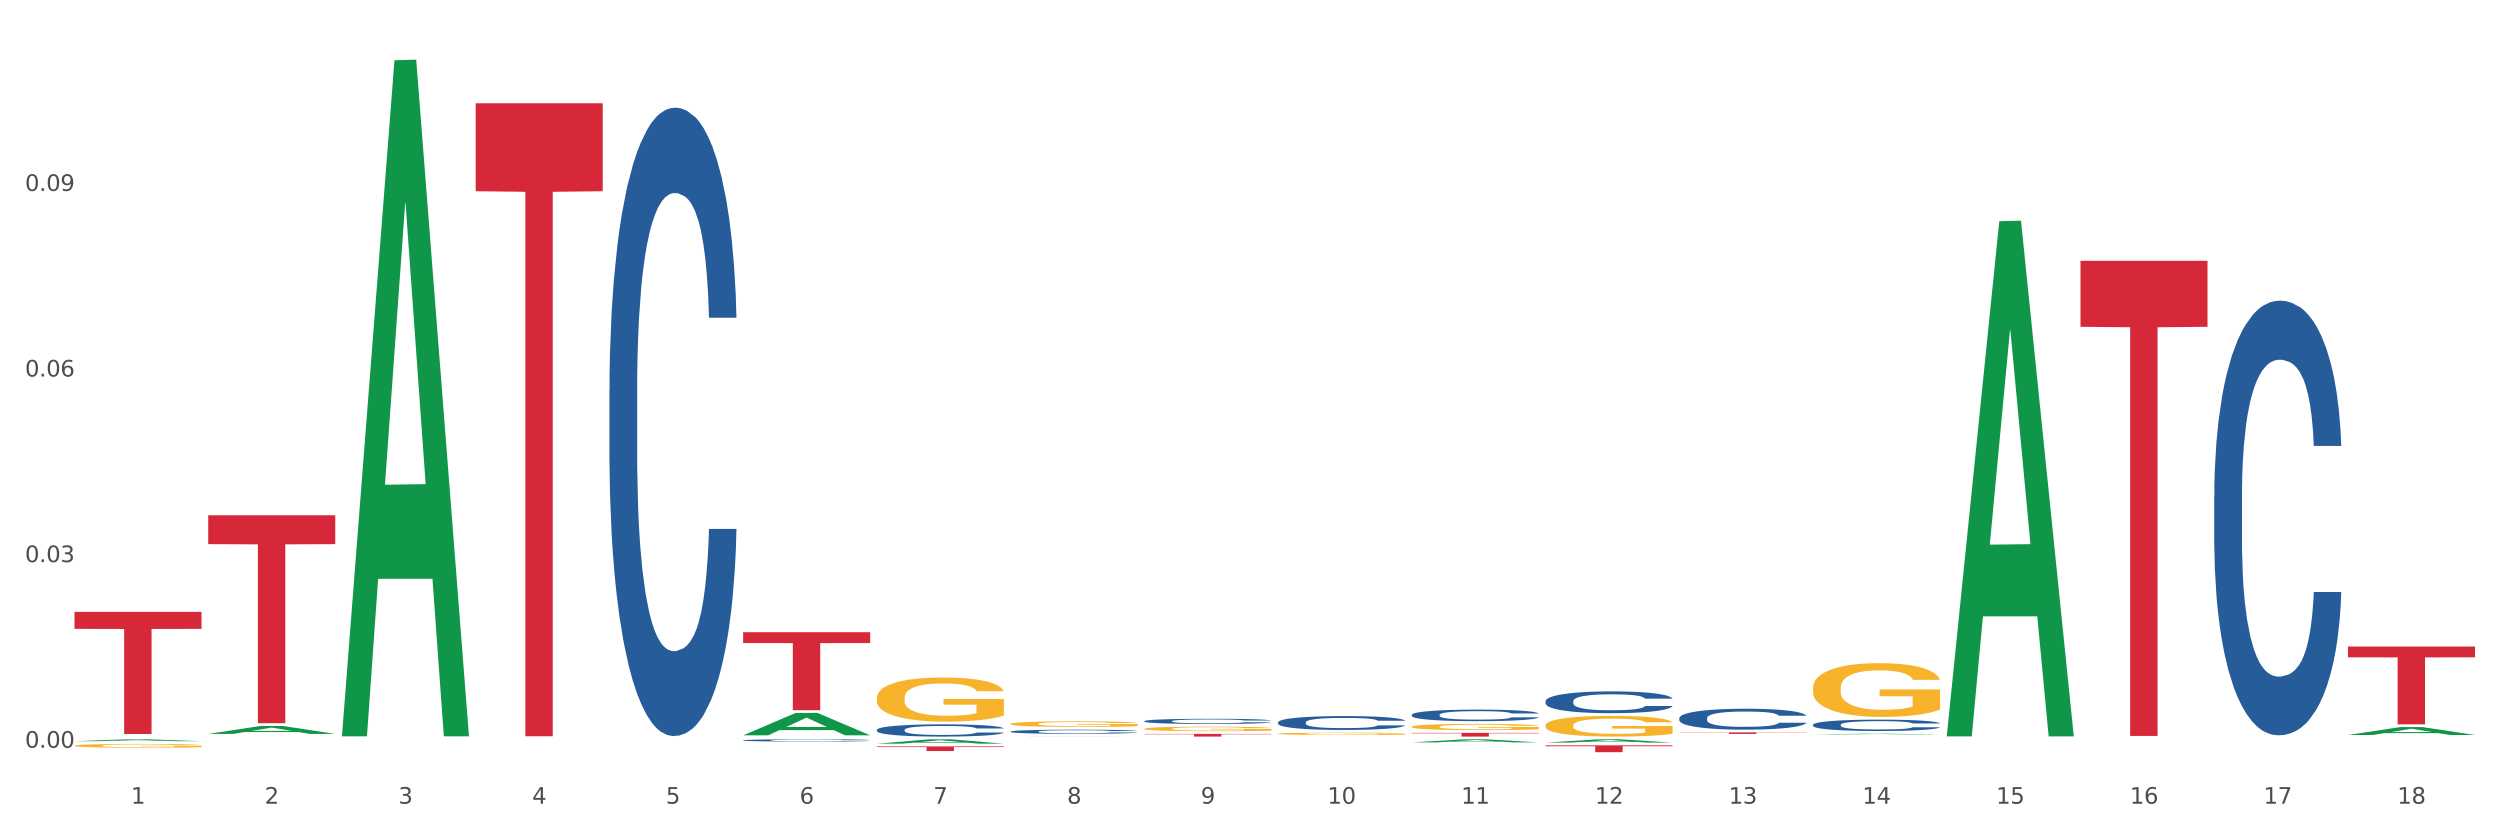 <?xml version="1.0" encoding="utf-8" standalone="no"?>
<!DOCTYPE svg PUBLIC "-//W3C//DTD SVG 1.1//EN"
  "http://www.w3.org/Graphics/SVG/1.1/DTD/svg11.dtd">
<svg xmlns:xlink="http://www.w3.org/1999/xlink" width="1080pt" height="360pt" viewBox="0 0 1080 360" xmlns="http://www.w3.org/2000/svg" version="1.1">
 <rect x="0" y="0" width="1080" height="360" fill="#333333" stroke="none"/>
 <defs>
  <style type="text/css">*{stroke-linejoin: round; stroke-linecap: butt}</style>
 </defs>
 <g id="figure_1">
  <g id="patch_1">
   <path d="M 0 360 
L 1080 360 
L 1080 0 
L 0 0 
z
" style="fill: #ffffff; stroke: #ffffff; stroke-linejoin: miter"/>
  </g>
  <g id="axes_1">
   <g id="matplotlib.axis_1">
    <g id="xtick_1">
     <g id="text_1">
      <!-- 1 -->
      <g style="fill: #4d4d4d" transform="translate(56.563 347.204) scale(0.096 -0.096)">
       <defs>
        <path id="DejaVuSans-31" d="M 794 531 
L 1825 531 
L 1825 4091 
L 703 3866 
L 703 4441 
L 1819 4666 
L 2450 4666 
L 2450 531 
L 3481 531 
L 3481 0 
L 794 0 
L 794 531 
z
" transform="scale(0.016)"/>
       </defs>
       <use xlink:href="#DejaVuSans-31"/>
      </g>
     </g>
    </g>
    <g id="xtick_2">
     <g id="text_2">
      <!-- 2 -->
      <g style="fill: #4d4d4d" transform="translate(114.336 347.204) scale(0.096 -0.096)">
       <defs>
        <path id="DejaVuSans-32" d="M 1228 531 
L 3431 531 
L 3431 0 
L 469 0 
L 469 531 
Q 828 903 1448 1529 
Q 2069 2156 2228 2338 
Q 2531 2678 2651 2914 
Q 2772 3150 2772 3378 
Q 2772 3750 2511 3984 
Q 2250 4219 1831 4219 
Q 1534 4219 1204 4116 
Q 875 4013 500 3803 
L 500 4441 
Q 881 4594 1212 4672 
Q 1544 4750 1819 4750 
Q 2544 4750 2975 4387 
Q 3406 4025 3406 3419 
Q 3406 3131 3298 2873 
Q 3191 2616 2906 2266 
Q 2828 2175 2409 1742 
Q 1991 1309 1228 531 
z
" transform="scale(0.016)"/>
       </defs>
       <use xlink:href="#DejaVuSans-32"/>
      </g>
     </g>
    </g>
    <g id="xtick_3">
     <g id="text_3">
      <!-- 3 -->
      <g style="fill: #4d4d4d" transform="translate(172.109 347.204) scale(0.096 -0.096)">
       <defs>
        <path id="DejaVuSans-33" d="M 2597 2516 
Q 3050 2419 3304 2112 
Q 3559 1806 3559 1356 
Q 3559 666 3084 287 
Q 2609 -91 1734 -91 
Q 1441 -91 1130 -33 
Q 819 25 488 141 
L 488 750 
Q 750 597 1062 519 
Q 1375 441 1716 441 
Q 2309 441 2620 675 
Q 2931 909 2931 1356 
Q 2931 1769 2642 2001 
Q 2353 2234 1838 2234 
L 1294 2234 
L 1294 2753 
L 1863 2753 
Q 2328 2753 2575 2939 
Q 2822 3125 2822 3475 
Q 2822 3834 2567 4026 
Q 2313 4219 1838 4219 
Q 1578 4219 1281 4162 
Q 984 4106 628 3988 
L 628 4550 
Q 988 4650 1302 4700 
Q 1616 4750 1894 4750 
Q 2613 4750 3031 4423 
Q 3450 4097 3450 3541 
Q 3450 3153 3228 2886 
Q 3006 2619 2597 2516 
z
" transform="scale(0.016)"/>
       </defs>
       <use xlink:href="#DejaVuSans-33"/>
      </g>
     </g>
    </g>
    <g id="xtick_4">
     <g id="text_4">
      <!-- 4 -->
      <g style="fill: #4d4d4d" transform="translate(229.882 347.204) scale(0.096 -0.096)">
       <defs>
        <path id="DejaVuSans-34" d="M 2419 4116 
L 825 1625 
L 2419 1625 
L 2419 4116 
z
M 2253 4666 
L 3047 4666 
L 3047 1625 
L 3713 1625 
L 3713 1100 
L 3047 1100 
L 3047 0 
L 2419 0 
L 2419 1100 
L 313 1100 
L 313 1709 
L 2253 4666 
z
" transform="scale(0.016)"/>
       </defs>
       <use xlink:href="#DejaVuSans-34"/>
      </g>
     </g>
    </g>
    <g id="xtick_5">
     <g id="text_5">
      <!-- 5 -->
      <g style="fill: #4d4d4d" transform="translate(287.655 347.204) scale(0.096 -0.096)">
       <defs>
        <path id="DejaVuSans-35" d="M 691 4666 
L 3169 4666 
L 3169 4134 
L 1269 4134 
L 1269 2991 
Q 1406 3038 1543 3061 
Q 1681 3084 1819 3084 
Q 2600 3084 3056 2656 
Q 3513 2228 3513 1497 
Q 3513 744 3044 326 
Q 2575 -91 1722 -91 
Q 1428 -91 1123 -41 
Q 819 9 494 109 
L 494 744 
Q 775 591 1075 516 
Q 1375 441 1709 441 
Q 2250 441 2565 725 
Q 2881 1009 2881 1497 
Q 2881 1984 2565 2268 
Q 2250 2553 1709 2553 
Q 1456 2553 1204 2497 
Q 953 2441 691 2322 
L 691 4666 
z
" transform="scale(0.016)"/>
       </defs>
       <use xlink:href="#DejaVuSans-35"/>
      </g>
     </g>
    </g>
    <g id="xtick_6">
     <g id="text_6">
      <!-- 6 -->
      <g style="fill: #4d4d4d" transform="translate(345.428 347.204) scale(0.096 -0.096)">
       <defs>
        <path id="DejaVuSans-36" d="M 2113 2584 
Q 1688 2584 1439 2293 
Q 1191 2003 1191 1497 
Q 1191 994 1439 701 
Q 1688 409 2113 409 
Q 2538 409 2786 701 
Q 3034 994 3034 1497 
Q 3034 2003 2786 2293 
Q 2538 2584 2113 2584 
z
M 3366 4563 
L 3366 3988 
Q 3128 4100 2886 4159 
Q 2644 4219 2406 4219 
Q 1781 4219 1451 3797 
Q 1122 3375 1075 2522 
Q 1259 2794 1537 2939 
Q 1816 3084 2150 3084 
Q 2853 3084 3261 2657 
Q 3669 2231 3669 1497 
Q 3669 778 3244 343 
Q 2819 -91 2113 -91 
Q 1303 -91 875 529 
Q 447 1150 447 2328 
Q 447 3434 972 4092 
Q 1497 4750 2381 4750 
Q 2619 4750 2861 4703 
Q 3103 4656 3366 4563 
z
" transform="scale(0.016)"/>
       </defs>
       <use xlink:href="#DejaVuSans-36"/>
      </g>
     </g>
    </g>
    <g id="xtick_7">
     <g id="text_7">
      <!-- 7 -->
      <g style="fill: #4d4d4d" transform="translate(403.201 347.204) scale(0.096 -0.096)">
       <defs>
        <path id="DejaVuSans-37" d="M 525 4666 
L 3525 4666 
L 3525 4397 
L 1831 0 
L 1172 0 
L 2766 4134 
L 525 4134 
L 525 4666 
z
" transform="scale(0.016)"/>
       </defs>
       <use xlink:href="#DejaVuSans-37"/>
      </g>
     </g>
    </g>
    <g id="xtick_8">
     <g id="text_8">
      <!-- 8 -->
      <g style="fill: #4d4d4d" transform="translate(460.974 347.204) scale(0.096 -0.096)">
       <defs>
        <path id="DejaVuSans-38" d="M 2034 2216 
Q 1584 2216 1326 1975 
Q 1069 1734 1069 1313 
Q 1069 891 1326 650 
Q 1584 409 2034 409 
Q 2484 409 2743 651 
Q 3003 894 3003 1313 
Q 3003 1734 2745 1975 
Q 2488 2216 2034 2216 
z
M 1403 2484 
Q 997 2584 770 2862 
Q 544 3141 544 3541 
Q 544 4100 942 4425 
Q 1341 4750 2034 4750 
Q 2731 4750 3128 4425 
Q 3525 4100 3525 3541 
Q 3525 3141 3298 2862 
Q 3072 2584 2669 2484 
Q 3125 2378 3379 2068 
Q 3634 1759 3634 1313 
Q 3634 634 3220 271 
Q 2806 -91 2034 -91 
Q 1263 -91 848 271 
Q 434 634 434 1313 
Q 434 1759 690 2068 
Q 947 2378 1403 2484 
z
M 1172 3481 
Q 1172 3119 1398 2916 
Q 1625 2713 2034 2713 
Q 2441 2713 2670 2916 
Q 2900 3119 2900 3481 
Q 2900 3844 2670 4047 
Q 2441 4250 2034 4250 
Q 1625 4250 1398 4047 
Q 1172 3844 1172 3481 
z
" transform="scale(0.016)"/>
       </defs>
       <use xlink:href="#DejaVuSans-38"/>
      </g>
     </g>
    </g>
    <g id="xtick_9">
     <g id="text_9">
      <!-- 9 -->
      <g style="fill: #4d4d4d" transform="translate(518.747 347.204) scale(0.096 -0.096)">
       <defs>
        <path id="DejaVuSans-39" d="M 703 97 
L 703 672 
Q 941 559 1184 500 
Q 1428 441 1663 441 
Q 2288 441 2617 861 
Q 2947 1281 2994 2138 
Q 2813 1869 2534 1725 
Q 2256 1581 1919 1581 
Q 1219 1581 811 2004 
Q 403 2428 403 3163 
Q 403 3881 828 4315 
Q 1253 4750 1959 4750 
Q 2769 4750 3195 4129 
Q 3622 3509 3622 2328 
Q 3622 1225 3098 567 
Q 2575 -91 1691 -91 
Q 1453 -91 1209 -44 
Q 966 3 703 97 
z
M 1959 2075 
Q 2384 2075 2632 2365 
Q 2881 2656 2881 3163 
Q 2881 3666 2632 3958 
Q 2384 4250 1959 4250 
Q 1534 4250 1286 3958 
Q 1038 3666 1038 3163 
Q 1038 2656 1286 2365 
Q 1534 2075 1959 2075 
z
" transform="scale(0.016)"/>
       </defs>
       <use xlink:href="#DejaVuSans-39"/>
      </g>
     </g>
    </g>
    <g id="xtick_10">
     <g id="text_10">
      <!-- 10 -->
      <g style="fill: #4d4d4d" transform="translate(573.466 347.204) scale(0.096 -0.096)">
       <defs>
        <path id="DejaVuSans-30" d="M 2034 4250 
Q 1547 4250 1301 3770 
Q 1056 3291 1056 2328 
Q 1056 1369 1301 889 
Q 1547 409 2034 409 
Q 2525 409 2770 889 
Q 3016 1369 3016 2328 
Q 3016 3291 2770 3770 
Q 2525 4250 2034 4250 
z
M 2034 4750 
Q 2819 4750 3233 4129 
Q 3647 3509 3647 2328 
Q 3647 1150 3233 529 
Q 2819 -91 2034 -91 
Q 1250 -91 836 529 
Q 422 1150 422 2328 
Q 422 3509 836 4129 
Q 1250 4750 2034 4750 
z
" transform="scale(0.016)"/>
       </defs>
       <use xlink:href="#DejaVuSans-31"/>
       <use xlink:href="#DejaVuSans-30" transform="translate(63.623 0)"/>
      </g>
     </g>
    </g>
    <g id="xtick_11">
     <g id="text_11">
      <!-- 11 -->
      <g style="fill: #4d4d4d" transform="translate(631.239 347.204) scale(0.096 -0.096)">
       <use xlink:href="#DejaVuSans-31"/>
       <use xlink:href="#DejaVuSans-31" transform="translate(63.623 0)"/>
      </g>
     </g>
    </g>
    <g id="xtick_12">
     <g id="text_12">
      <!-- 12 -->
      <g style="fill: #4d4d4d" transform="translate(689.012 347.204) scale(0.096 -0.096)">
       <use xlink:href="#DejaVuSans-31"/>
       <use xlink:href="#DejaVuSans-32" transform="translate(63.623 0)"/>
      </g>
     </g>
    </g>
    <g id="xtick_13">
     <g id="text_13">
      <!-- 13 -->
      <g style="fill: #4d4d4d" transform="translate(746.785 347.204) scale(0.096 -0.096)">
       <use xlink:href="#DejaVuSans-31"/>
       <use xlink:href="#DejaVuSans-33" transform="translate(63.623 0)"/>
      </g>
     </g>
    </g>
    <g id="xtick_14">
     <g id="text_14">
      <!-- 14 -->
      <g style="fill: #4d4d4d" transform="translate(804.558 347.204) scale(0.096 -0.096)">
       <use xlink:href="#DejaVuSans-31"/>
       <use xlink:href="#DejaVuSans-34" transform="translate(63.623 0)"/>
      </g>
     </g>
    </g>
    <g id="xtick_15">
     <g id="text_15">
      <!-- 15 -->
      <g style="fill: #4d4d4d" transform="translate(862.331 347.204) scale(0.096 -0.096)">
       <use xlink:href="#DejaVuSans-31"/>
       <use xlink:href="#DejaVuSans-35" transform="translate(63.623 0)"/>
      </g>
     </g>
    </g>
    <g id="xtick_16">
     <g id="text_16">
      <!-- 16 -->
      <g style="fill: #4d4d4d" transform="translate(920.104 347.204) scale(0.096 -0.096)">
       <use xlink:href="#DejaVuSans-31"/>
       <use xlink:href="#DejaVuSans-36" transform="translate(63.623 0)"/>
      </g>
     </g>
    </g>
    <g id="xtick_17">
     <g id="text_17">
      <!-- 17 -->
      <g style="fill: #4d4d4d" transform="translate(977.877 347.204) scale(0.096 -0.096)">
       <use xlink:href="#DejaVuSans-31"/>
       <use xlink:href="#DejaVuSans-37" transform="translate(63.623 0)"/>
      </g>
     </g>
    </g>
    <g id="xtick_18">
     <g id="text_18">
      <!-- 18 -->
      <g style="fill: #4d4d4d" transform="translate(1035.65 347.204) scale(0.096 -0.096)">
       <use xlink:href="#DejaVuSans-31"/>
       <use xlink:href="#DejaVuSans-38" transform="translate(63.623 0)"/>
      </g>
     </g>
    </g>
    <g id="xtick_19"/>
    <g id="xtick_20"/>
    <g id="xtick_21"/>
    <g id="xtick_22"/>
    <g id="xtick_23"/>
    <g id="xtick_24"/>
    <g id="xtick_25"/>
    <g id="xtick_26"/>
    <g id="xtick_27"/>
    <g id="xtick_28"/>
    <g id="xtick_29"/>
    <g id="xtick_30"/>
    <g id="xtick_31"/>
    <g id="xtick_32"/>
    <g id="xtick_33"/>
    <g id="xtick_34"/>
    <g id="xtick_35"/>
   </g>
   <g id="matplotlib.axis_2">
    <g id="ytick_1">
     <g id="text_19">
      <!-- 0.00 -->
      <g style="fill: #4d4d4d" transform="translate(10.8 323.024) scale(0.096 -0.096)">
       <defs>
        <path id="DejaVuSans-2e" d="M 684 794 
L 1344 794 
L 1344 0 
L 684 0 
L 684 794 
z
" transform="scale(0.016)"/>
       </defs>
       <use xlink:href="#DejaVuSans-30"/>
       <use xlink:href="#DejaVuSans-2e" transform="translate(63.623 0)"/>
       <use xlink:href="#DejaVuSans-30" transform="translate(95.41 0)"/>
       <use xlink:href="#DejaVuSans-30" transform="translate(159.033 0)"/>
      </g>
     </g>
    </g>
    <g id="ytick_2">
     <g id="text_20">
      <!-- 0.03 -->
      <g style="fill: #4d4d4d" transform="translate(10.8 242.844) scale(0.096 -0.096)">
       <use xlink:href="#DejaVuSans-30"/>
       <use xlink:href="#DejaVuSans-2e" transform="translate(63.623 0)"/>
       <use xlink:href="#DejaVuSans-30" transform="translate(95.41 0)"/>
       <use xlink:href="#DejaVuSans-33" transform="translate(159.033 0)"/>
      </g>
     </g>
    </g>
    <g id="ytick_3">
     <g id="text_21">
      <!-- 0.06 -->
      <g style="fill: #4d4d4d" transform="translate(10.8 162.664) scale(0.096 -0.096)">
       <use xlink:href="#DejaVuSans-30"/>
       <use xlink:href="#DejaVuSans-2e" transform="translate(63.623 0)"/>
       <use xlink:href="#DejaVuSans-30" transform="translate(95.41 0)"/>
       <use xlink:href="#DejaVuSans-36" transform="translate(159.033 0)"/>
      </g>
     </g>
    </g>
    <g id="ytick_4">
     <g id="text_22">
      <!-- 0.09 -->
      <g style="fill: #4d4d4d" transform="translate(10.8 82.485) scale(0.096 -0.096)">
       <use xlink:href="#DejaVuSans-30"/>
       <use xlink:href="#DejaVuSans-2e" transform="translate(63.623 0)"/>
       <use xlink:href="#DejaVuSans-30" transform="translate(95.41 0)"/>
       <use xlink:href="#DejaVuSans-39" transform="translate(159.033 0)"/>
      </g>
     </g>
    </g>
    <g id="ytick_5"/>
    <g id="ytick_6"/>
    <g id="ytick_7"/>
    <g id="ytick_8"/>
   </g>
   <g id="PolyCollection_1">
    <path d="M 32.175 320.201 
L 32.232 320.2 
L 54.864 319.378 
L 64.257 319.377 
L 87.059 320.202 
L 76.196 320.202 
L 71.273 320.01 
L 47.905 320.01 
L 47.735 320.013 
L 42.982 320.202 
L 32.175 320.202 
L 32.175 320.201 
L 50.847 319.895 
L 68.331 319.895 
L 59.674 319.553 
L 59.561 319.551 
L 59.447 319.554 
L 50.79 319.895 
L 50.847 319.895 
L 32.175 320.201 
z
" clip-path="url(#p32422a502f)" style="fill: #109648"/>
    <path d="M 898.77 112.665 
L 953.654 112.665 
L 953.654 141.188 
L 932.064 141.381 
L 932.064 317.914 
L 920.229 317.914 
L 920.229 141.381 
L 898.77 141.188 
L 898.77 112.858 
L 898.77 112.665 
z
" clip-path="url(#p32422a502f)" style="fill: #d62839"/>
    <path d="M 725.451 316.384 
L 780.335 316.384 
L 780.335 316.477 
L 758.746 316.477 
L 758.746 317.053 
L 746.91 317.053 
L 746.91 316.477 
L 725.451 316.477 
L 725.451 316.384 
L 725.451 316.384 
z
" clip-path="url(#p32422a502f)" style="fill: #d62839"/>
    <path d="M 667.678 321.982 
L 722.562 321.982 
L 722.562 322.395 
L 700.973 322.397 
L 700.973 324.95 
L 689.137 324.95 
L 689.137 322.397 
L 667.678 322.395 
L 667.678 321.985 
L 667.678 321.982 
z
" clip-path="url(#p32422a502f)" style="fill: #d62839"/>
    <path d="M 609.905 316.586 
L 664.789 316.586 
L 664.789 316.81 
L 643.2 316.812 
L 643.2 318.203 
L 631.364 318.203 
L 631.364 316.812 
L 609.905 316.81 
L 609.905 316.587 
L 609.905 316.586 
z
" clip-path="url(#p32422a502f)" style="fill: #d62839"/>
    <path d="M 494.359 317.051 
L 549.243 317.051 
L 549.243 317.211 
L 527.654 317.212 
L 527.654 318.203 
L 515.818 318.203 
L 515.818 317.212 
L 494.359 317.211 
L 494.359 317.052 
L 494.359 317.051 
z
" clip-path="url(#p32422a502f)" style="fill: #d62839"/>
    <path d="M 378.813 322.451 
L 433.697 322.451 
L 433.697 322.73 
L 412.108 322.732 
L 412.108 324.461 
L 400.272 324.461 
L 400.272 322.732 
L 378.813 322.73 
L 378.813 322.452 
L 378.813 322.451 
z
" clip-path="url(#p32422a502f)" style="fill: #d62839"/>
    <path d="M 321.04 273.112 
L 375.924 273.112 
L 375.924 277.793 
L 354.335 277.825 
L 354.335 306.796 
L 342.499 306.796 
L 342.499 277.825 
L 321.04 277.793 
L 321.04 273.144 
L 321.04 273.112 
z
" clip-path="url(#p32422a502f)" style="fill: #d62839"/>
    <path d="M 205.494 44.602 
L 260.378 44.602 
L 260.378 82.606 
L 238.789 82.863 
L 238.789 318.074 
L 226.953 318.074 
L 226.953 82.863 
L 205.494 82.606 
L 205.494 44.859 
L 205.494 44.602 
z
" clip-path="url(#p32422a502f)" style="fill: #d62839"/>
    <path d="M 89.948 222.591 
L 144.832 222.591 
L 144.832 235.074 
L 123.243 235.158 
L 123.243 312.417 
L 111.407 312.417 
L 111.407 235.158 
L 89.948 235.074 
L 89.948 222.675 
L 89.948 222.591 
z
" clip-path="url(#p32422a502f)" style="fill: #d62839"/>
    <path d="M 956.543 214.256 
L 956.608 214.084 
L 956.608 209.283 
L 956.802 202.766 
L 957.516 190.762 
L 958.424 181.673 
L 959.981 171.041 
L 960.824 166.583 
L 961.927 161.609 
L 964.198 153.55 
L 966.793 146.69 
L 968.609 142.917 
L 969.972 140.517 
L 973.021 136.229 
L 974.773 134.343 
L 976.589 132.8 
L 978.146 131.771 
L 980.741 130.57 
L 982.817 130.056 
L 985.217 129.884 
L 987.229 130.056 
L 989.888 130.742 
L 993.781 132.8 
L 995.273 134 
L 997.284 136.058 
L 999.36 138.802 
L 1001.047 141.546 
L 1002.993 145.49 
L 1005.004 150.634 
L 1006.951 157.151 
L 1008.313 163.153 
L 1009.416 169.498 
L 1010.389 177.215 
L 1011.103 185.617 
L 1011.427 192.648 
L 999.555 192.648 
L 999.231 186.303 
L 998.582 179.444 
L 997.933 174.814 
L 997.219 171.041 
L 996.116 166.754 
L 995.143 164.01 
L 993.521 160.752 
L 992.029 158.694 
L 990.797 157.494 
L 989.305 156.465 
L 986.126 155.436 
L 983.855 155.436 
L 982.428 155.779 
L 980.676 156.636 
L 979.184 157.837 
L 977.432 159.895 
L 976.07 162.124 
L 974.708 165.039 
L 973.929 167.097 
L 972.761 170.87 
L 971.983 173.956 
L 970.945 179.272 
L 970.361 183.045 
L 969.323 192.82 
L 968.869 200.022 
L 968.674 204.995 
L 968.545 210.483 
L 968.545 237.235 
L 968.934 249.239 
L 969.258 254.383 
L 969.777 260.214 
L 970.75 267.759 
L 972.178 275.133 
L 973.67 280.449 
L 974.902 283.708 
L 976.07 286.108 
L 977.238 287.995 
L 978.665 289.71 
L 979.833 290.738 
L 981.584 291.767 
L 983.66 292.282 
L 985.282 292.282 
L 988.591 291.424 
L 990.083 290.567 
L 991.51 289.367 
L 993.067 287.48 
L 994.3 285.422 
L 995.014 283.879 
L 996.181 280.621 
L 997.09 277.191 
L 997.868 273.247 
L 998.387 269.817 
L 998.971 264.673 
L 999.425 258.842 
L 999.555 255.755 
L 1011.427 255.755 
L 1011.168 261.929 
L 1010.713 267.931 
L 1009.805 275.991 
L 1009.092 280.621 
L 1007.989 286.28 
L 1006.821 291.081 
L 1005.199 296.398 
L 1003.707 300.342 
L 1002.15 303.771 
L 1000.463 306.858 
L 997.414 311.145 
L 996.311 312.346 
L 993.976 314.404 
L 992.159 315.604 
L 989.499 316.804 
L 986.774 317.49 
L 983.92 317.662 
L 981.39 317.319 
L 978.6 316.29 
L 976.849 315.261 
L 974.902 313.718 
L 972.632 311.317 
L 970.491 308.402 
L 968.48 304.972 
L 966.598 301.028 
L 964.847 296.569 
L 962.576 289.195 
L 960.889 281.993 
L 959.657 275.305 
L 958.813 269.646 
L 957.97 262.443 
L 957.516 257.47 
L 956.802 245.466 
L 956.543 234.32 
L 956.543 214.256 
z
" clip-path="url(#p32422a502f)" style="fill: #255c99"/>
    <path d="M 783.224 313.088 
L 783.289 313.083 
L 783.289 312.958 
L 783.483 312.787 
L 784.197 312.474 
L 785.105 312.236 
L 786.662 311.959 
L 787.506 311.842 
L 788.608 311.712 
L 790.879 311.502 
L 793.474 311.323 
L 795.291 311.224 
L 796.653 311.161 
L 799.702 311.049 
L 801.454 311 
L 803.27 310.96 
L 804.827 310.933 
L 807.422 310.901 
L 809.498 310.888 
L 811.899 310.884 
L 813.91 310.888 
L 816.57 310.906 
L 820.462 310.96 
L 821.954 310.991 
L 823.965 311.045 
L 826.041 311.117 
L 827.728 311.188 
L 829.674 311.291 
L 831.685 311.426 
L 833.632 311.596 
L 834.994 311.753 
L 836.097 311.918 
L 837.07 312.12 
L 837.784 312.339 
L 838.108 312.523 
L 826.236 312.523 
L 825.912 312.357 
L 825.263 312.178 
L 824.614 312.057 
L 823.9 311.959 
L 822.798 311.847 
L 821.824 311.775 
L 820.203 311.69 
L 818.71 311.636 
L 817.478 311.605 
L 815.986 311.578 
L 812.807 311.551 
L 810.536 311.551 
L 809.109 311.56 
L 807.357 311.582 
L 805.865 311.614 
L 804.114 311.667 
L 802.751 311.726 
L 801.389 311.802 
L 800.61 311.856 
L 799.443 311.954 
L 798.664 312.035 
L 797.626 312.174 
L 797.042 312.272 
L 796.004 312.528 
L 795.55 312.716 
L 795.355 312.846 
L 795.226 312.989 
L 795.226 313.688 
L 795.615 314.001 
L 795.939 314.136 
L 796.458 314.288 
L 797.431 314.485 
L 798.859 314.678 
L 800.351 314.817 
L 801.583 314.902 
L 802.751 314.964 
L 803.919 315.014 
L 805.346 315.059 
L 806.514 315.085 
L 808.266 315.112 
L 810.342 315.126 
L 811.963 315.126 
L 815.272 315.103 
L 816.764 315.081 
L 818.191 315.05 
L 819.748 315 
L 820.981 314.947 
L 821.695 314.906 
L 822.862 314.821 
L 823.771 314.731 
L 824.549 314.628 
L 825.068 314.539 
L 825.652 314.404 
L 826.106 314.252 
L 826.236 314.172 
L 838.108 314.172 
L 837.849 314.333 
L 837.394 314.49 
L 836.486 314.7 
L 835.773 314.821 
L 834.67 314.969 
L 833.502 315.094 
L 831.88 315.233 
L 830.388 315.336 
L 828.831 315.426 
L 827.144 315.506 
L 824.095 315.618 
L 822.992 315.65 
L 820.657 315.704 
L 818.84 315.735 
L 816.18 315.766 
L 813.456 315.784 
L 810.601 315.789 
L 808.071 315.78 
L 805.281 315.753 
L 803.53 315.726 
L 801.583 315.686 
L 799.313 315.623 
L 797.172 315.547 
L 795.161 315.457 
L 793.279 315.354 
L 791.528 315.238 
L 789.257 315.045 
L 787.57 314.857 
L 786.338 314.682 
L 785.494 314.534 
L 784.651 314.346 
L 784.197 314.216 
L 783.483 313.903 
L 783.224 313.612 
L 783.224 313.088 
z
" clip-path="url(#p32422a502f)" style="fill: #255c99"/>
    <path d="M 725.451 310.231 
L 725.516 310.223 
L 725.516 309.992 
L 725.71 309.678 
L 726.424 309.1 
L 727.332 308.662 
L 728.889 308.151 
L 729.733 307.936 
L 730.835 307.696 
L 733.106 307.308 
L 735.701 306.978 
L 737.518 306.797 
L 738.88 306.681 
L 741.929 306.475 
L 743.681 306.384 
L 745.497 306.31 
L 747.054 306.26 
L 749.649 306.202 
L 751.725 306.177 
L 754.126 306.169 
L 756.137 306.177 
L 758.797 306.21 
L 762.689 306.31 
L 764.181 306.367 
L 766.192 306.466 
L 768.268 306.598 
L 769.955 306.731 
L 771.901 306.92 
L 773.912 307.168 
L 775.859 307.482 
L 777.221 307.771 
L 778.324 308.076 
L 779.297 308.448 
L 780.011 308.852 
L 780.335 309.191 
L 768.463 309.191 
L 768.139 308.885 
L 767.49 308.555 
L 766.841 308.332 
L 766.127 308.151 
L 765.025 307.944 
L 764.051 307.812 
L 762.43 307.655 
L 760.937 307.556 
L 759.705 307.498 
L 758.213 307.449 
L 755.034 307.399 
L 752.763 307.399 
L 751.336 307.416 
L 749.584 307.457 
L 748.092 307.515 
L 746.341 307.614 
L 744.978 307.721 
L 743.616 307.862 
L 742.837 307.961 
L 741.67 308.142 
L 740.891 308.291 
L 739.853 308.547 
L 739.269 308.728 
L 738.231 309.199 
L 737.777 309.546 
L 737.582 309.785 
L 737.453 310.049 
L 737.453 311.337 
L 737.842 311.915 
L 738.166 312.163 
L 738.685 312.443 
L 739.658 312.807 
L 741.086 313.162 
L 742.578 313.418 
L 743.81 313.575 
L 744.978 313.69 
L 746.146 313.781 
L 747.573 313.863 
L 748.741 313.913 
L 750.493 313.963 
L 752.569 313.987 
L 754.19 313.987 
L 757.499 313.946 
L 758.991 313.905 
L 760.418 313.847 
L 761.975 313.756 
L 763.208 313.657 
L 763.922 313.583 
L 765.089 313.426 
L 765.998 313.261 
L 766.776 313.071 
L 767.295 312.906 
L 767.879 312.658 
L 768.333 312.377 
L 768.463 312.229 
L 780.335 312.229 
L 780.076 312.526 
L 779.621 312.815 
L 778.713 313.203 
L 778 313.426 
L 776.897 313.698 
L 775.729 313.93 
L 774.107 314.185 
L 772.615 314.375 
L 771.058 314.54 
L 769.371 314.689 
L 766.322 314.895 
L 765.219 314.953 
L 762.884 315.052 
L 761.067 315.11 
L 758.407 315.168 
L 755.683 315.201 
L 752.828 315.209 
L 750.298 315.193 
L 747.508 315.143 
L 745.757 315.094 
L 743.81 315.019 
L 741.54 314.904 
L 739.399 314.763 
L 737.388 314.598 
L 735.506 314.408 
L 733.755 314.194 
L 731.484 313.839 
L 729.797 313.492 
L 728.565 313.17 
L 727.721 312.898 
L 726.878 312.551 
L 726.424 312.311 
L 725.71 311.734 
L 725.451 311.197 
L 725.451 310.231 
z
" clip-path="url(#p32422a502f)" style="fill: #255c99"/>
    <path d="M 667.678 302.908 
L 667.743 302.9 
L 667.743 302.659 
L 667.937 302.332 
L 668.651 301.73 
L 669.559 301.275 
L 671.116 300.742 
L 671.96 300.518 
L 673.062 300.269 
L 675.333 299.865 
L 677.928 299.521 
L 679.745 299.332 
L 681.107 299.211 
L 684.156 298.996 
L 685.908 298.902 
L 687.724 298.824 
L 689.281 298.773 
L 691.876 298.713 
L 693.952 298.687 
L 696.353 298.678 
L 698.364 298.687 
L 701.024 298.721 
L 704.916 298.824 
L 706.408 298.885 
L 708.419 298.988 
L 710.495 299.125 
L 712.182 299.263 
L 714.128 299.461 
L 716.139 299.719 
L 718.086 300.045 
L 719.448 300.346 
L 720.551 300.664 
L 721.524 301.051 
L 722.238 301.473 
L 722.562 301.825 
L 710.69 301.825 
L 710.366 301.507 
L 709.717 301.163 
L 709.068 300.931 
L 708.354 300.742 
L 707.252 300.527 
L 706.278 300.389 
L 704.657 300.226 
L 703.164 300.123 
L 701.932 300.062 
L 700.44 300.011 
L 697.261 299.959 
L 694.99 299.959 
L 693.563 299.976 
L 691.811 300.019 
L 690.319 300.08 
L 688.568 300.183 
L 687.205 300.295 
L 685.843 300.441 
L 685.064 300.544 
L 683.897 300.733 
L 683.118 300.888 
L 682.08 301.154 
L 681.496 301.344 
L 680.458 301.834 
L 680.004 302.195 
L 679.809 302.444 
L 679.68 302.719 
L 679.68 304.06 
L 680.069 304.662 
L 680.393 304.92 
L 680.912 305.213 
L 681.885 305.591 
L 683.313 305.961 
L 684.805 306.227 
L 686.037 306.39 
L 687.205 306.511 
L 688.373 306.605 
L 689.8 306.691 
L 690.968 306.743 
L 692.72 306.795 
L 694.796 306.82 
L 696.417 306.82 
L 699.726 306.777 
L 701.218 306.734 
L 702.645 306.674 
L 704.202 306.58 
L 705.435 306.476 
L 706.149 306.399 
L 707.316 306.236 
L 708.225 306.064 
L 709.003 305.866 
L 709.522 305.694 
L 710.106 305.436 
L 710.56 305.144 
L 710.69 304.989 
L 722.562 304.989 
L 722.303 305.299 
L 721.848 305.599 
L 720.94 306.004 
L 720.227 306.236 
L 719.124 306.519 
L 717.956 306.76 
L 716.334 307.027 
L 714.842 307.224 
L 713.285 307.396 
L 711.598 307.551 
L 708.549 307.766 
L 707.446 307.826 
L 705.111 307.929 
L 703.294 307.99 
L 700.634 308.05 
L 697.91 308.084 
L 695.055 308.093 
L 692.525 308.076 
L 689.735 308.024 
L 687.984 307.972 
L 686.037 307.895 
L 683.767 307.775 
L 681.626 307.629 
L 679.615 307.457 
L 677.733 307.259 
L 675.982 307.035 
L 673.711 306.666 
L 672.024 306.304 
L 670.792 305.969 
L 669.948 305.685 
L 669.105 305.324 
L 668.651 305.075 
L 667.937 304.473 
L 667.678 303.914 
L 667.678 302.908 
z
" clip-path="url(#p32422a502f)" style="fill: #255c99"/>
    <path d="M 609.905 308.796 
L 609.97 308.791 
L 609.97 308.663 
L 610.164 308.49 
L 610.878 308.171 
L 611.786 307.929 
L 613.343 307.646 
L 614.187 307.528 
L 615.289 307.395 
L 617.56 307.181 
L 620.155 306.999 
L 621.972 306.898 
L 623.334 306.834 
L 626.383 306.72 
L 628.135 306.67 
L 629.951 306.629 
L 631.508 306.602 
L 634.103 306.57 
L 636.179 306.556 
L 638.58 306.552 
L 640.591 306.556 
L 643.251 306.575 
L 647.143 306.629 
L 648.635 306.661 
L 650.646 306.716 
L 652.722 306.789 
L 654.409 306.862 
L 656.355 306.967 
L 658.367 307.104 
L 660.313 307.277 
L 661.675 307.437 
L 662.778 307.605 
L 663.751 307.811 
L 664.465 308.034 
L 664.789 308.221 
L 652.917 308.221 
L 652.593 308.052 
L 651.944 307.87 
L 651.295 307.747 
L 650.581 307.646 
L 649.479 307.532 
L 648.505 307.459 
L 646.884 307.373 
L 645.391 307.318 
L 644.159 307.286 
L 642.667 307.259 
L 639.488 307.231 
L 637.217 307.231 
L 635.79 307.24 
L 634.038 307.263 
L 632.546 307.295 
L 630.795 307.35 
L 629.432 307.409 
L 628.07 307.487 
L 627.291 307.541 
L 626.124 307.642 
L 625.345 307.724 
L 624.307 307.865 
L 623.723 307.966 
L 622.685 308.226 
L 622.231 308.417 
L 622.036 308.549 
L 621.907 308.695 
L 621.907 309.407 
L 622.296 309.726 
L 622.62 309.863 
L 623.139 310.018 
L 624.112 310.219 
L 625.54 310.415 
L 627.032 310.556 
L 628.264 310.643 
L 629.432 310.707 
L 630.6 310.757 
L 632.027 310.803 
L 633.195 310.83 
L 634.947 310.857 
L 637.023 310.871 
L 638.644 310.871 
L 641.953 310.848 
L 643.445 310.825 
L 644.872 310.793 
L 646.429 310.743 
L 647.662 310.689 
L 648.376 310.647 
L 649.543 310.561 
L 650.452 310.47 
L 651.23 310.365 
L 651.749 310.273 
L 652.333 310.137 
L 652.787 309.982 
L 652.917 309.899 
L 664.789 309.899 
L 664.53 310.064 
L 664.076 310.223 
L 663.167 310.438 
L 662.454 310.561 
L 661.351 310.711 
L 660.183 310.839 
L 658.561 310.98 
L 657.069 311.085 
L 655.512 311.177 
L 653.825 311.259 
L 650.776 311.373 
L 649.673 311.405 
L 647.338 311.459 
L 645.521 311.491 
L 642.861 311.523 
L 640.137 311.541 
L 637.282 311.546 
L 634.752 311.537 
L 631.962 311.509 
L 630.211 311.482 
L 628.264 311.441 
L 625.994 311.377 
L 623.853 311.3 
L 621.842 311.208 
L 619.96 311.104 
L 618.209 310.985 
L 615.938 310.789 
L 614.251 310.597 
L 613.019 310.419 
L 612.175 310.269 
L 611.332 310.077 
L 610.878 309.945 
L 610.164 309.626 
L 609.905 309.329 
L 609.905 308.796 
z
" clip-path="url(#p32422a502f)" style="fill: #255c99"/>
    <path d="M 552.132 312.037 
L 552.197 312.031 
L 552.197 311.878 
L 552.391 311.67 
L 553.105 311.286 
L 554.013 310.995 
L 555.57 310.656 
L 556.414 310.513 
L 557.516 310.354 
L 559.787 310.096 
L 562.382 309.877 
L 564.199 309.757 
L 565.561 309.68 
L 568.61 309.543 
L 570.362 309.483 
L 572.178 309.433 
L 573.735 309.4 
L 576.33 309.362 
L 578.406 309.346 
L 580.807 309.34 
L 582.818 309.346 
L 585.478 309.367 
L 589.37 309.433 
L 590.862 309.472 
L 592.873 309.537 
L 594.949 309.625 
L 596.636 309.713 
L 598.582 309.839 
L 600.594 310.003 
L 602.54 310.212 
L 603.902 310.403 
L 605.005 310.606 
L 605.978 310.853 
L 606.692 311.121 
L 607.016 311.346 
L 595.144 311.346 
L 594.82 311.143 
L 594.171 310.924 
L 593.522 310.776 
L 592.809 310.656 
L 591.706 310.519 
L 590.733 310.431 
L 589.111 310.327 
L 587.619 310.261 
L 586.386 310.223 
L 584.894 310.19 
L 581.715 310.157 
L 579.444 310.157 
L 578.017 310.168 
L 576.265 310.195 
L 574.773 310.233 
L 573.022 310.299 
L 571.659 310.371 
L 570.297 310.464 
L 569.518 310.529 
L 568.351 310.65 
L 567.572 310.749 
L 566.534 310.919 
L 565.95 311.039 
L 564.912 311.352 
L 564.458 311.582 
L 564.263 311.741 
L 564.134 311.916 
L 564.134 312.771 
L 564.523 313.155 
L 564.847 313.32 
L 565.366 313.506 
L 566.339 313.747 
L 567.767 313.983 
L 569.259 314.153 
L 570.491 314.257 
L 571.659 314.334 
L 572.827 314.394 
L 574.254 314.449 
L 575.422 314.482 
L 577.174 314.515 
L 579.25 314.531 
L 580.871 314.531 
L 584.18 314.504 
L 585.672 314.476 
L 587.1 314.438 
L 588.657 314.377 
L 589.889 314.312 
L 590.603 314.262 
L 591.771 314.158 
L 592.679 314.049 
L 593.457 313.923 
L 593.976 313.813 
L 594.56 313.648 
L 595.014 313.462 
L 595.144 313.363 
L 607.016 313.363 
L 606.757 313.561 
L 606.303 313.753 
L 605.394 314.01 
L 604.681 314.158 
L 603.578 314.339 
L 602.41 314.493 
L 600.788 314.663 
L 599.296 314.789 
L 597.739 314.898 
L 596.052 314.997 
L 593.003 315.134 
L 591.9 315.172 
L 589.565 315.238 
L 587.748 315.276 
L 585.088 315.315 
L 582.364 315.337 
L 579.509 315.342 
L 576.979 315.331 
L 574.189 315.298 
L 572.438 315.265 
L 570.491 315.216 
L 568.221 315.139 
L 566.08 315.046 
L 564.069 314.937 
L 562.187 314.811 
L 560.436 314.668 
L 558.165 314.432 
L 556.478 314.202 
L 555.246 313.988 
L 554.402 313.807 
L 553.559 313.577 
L 553.105 313.418 
L 552.391 313.035 
L 552.132 312.678 
L 552.132 312.037 
z
" clip-path="url(#p32422a502f)" style="fill: #255c99"/>
    <path d="M 494.359 311.518 
L 494.424 311.516 
L 494.424 311.459 
L 494.618 311.382 
L 495.332 311.239 
L 496.24 311.131 
L 497.797 311.005 
L 498.641 310.952 
L 499.743 310.893 
L 502.014 310.797 
L 504.609 310.715 
L 506.426 310.67 
L 507.788 310.642 
L 510.837 310.591 
L 512.589 310.569 
L 514.405 310.55 
L 515.962 310.538 
L 518.557 310.524 
L 520.633 310.518 
L 523.034 310.516 
L 525.045 310.518 
L 527.705 310.526 
L 531.597 310.55 
L 533.089 310.565 
L 535.1 310.589 
L 537.176 310.622 
L 538.863 310.654 
L 540.809 310.701 
L 542.821 310.762 
L 544.767 310.84 
L 546.129 310.911 
L 547.232 310.986 
L 548.205 311.078 
L 548.919 311.178 
L 549.243 311.261 
L 537.371 311.261 
L 537.047 311.186 
L 536.398 311.104 
L 535.749 311.049 
L 535.036 311.005 
L 533.933 310.954 
L 532.96 310.921 
L 531.338 310.882 
L 529.846 310.858 
L 528.613 310.844 
L 527.121 310.831 
L 523.942 310.819 
L 521.671 310.819 
L 520.244 310.823 
L 518.492 310.833 
L 517 310.848 
L 515.249 310.872 
L 513.886 310.899 
L 512.524 310.933 
L 511.745 310.958 
L 510.578 311.003 
L 509.799 311.039 
L 508.761 311.102 
L 508.177 311.147 
L 507.139 311.263 
L 506.685 311.349 
L 506.49 311.408 
L 506.361 311.473 
L 506.361 311.791 
L 506.75 311.934 
L 507.074 311.995 
L 507.593 312.064 
L 508.566 312.154 
L 509.994 312.241 
L 511.486 312.304 
L 512.718 312.343 
L 513.886 312.372 
L 515.054 312.394 
L 516.481 312.415 
L 517.649 312.427 
L 519.401 312.439 
L 521.477 312.445 
L 523.099 312.445 
L 526.407 312.435 
L 527.899 312.425 
L 529.327 312.41 
L 530.884 312.388 
L 532.116 312.364 
L 532.83 312.345 
L 533.998 312.307 
L 534.906 312.266 
L 535.684 312.219 
L 536.203 312.178 
L 536.787 312.117 
L 537.241 312.048 
L 537.371 312.011 
L 549.243 312.011 
L 548.984 312.084 
L 548.53 312.156 
L 547.621 312.252 
L 546.908 312.307 
L 545.805 312.374 
L 544.637 312.431 
L 543.015 312.494 
L 541.523 312.541 
L 539.966 312.582 
L 538.279 312.618 
L 535.23 312.669 
L 534.127 312.683 
L 531.792 312.708 
L 529.975 312.722 
L 527.315 312.736 
L 524.591 312.745 
L 521.736 312.747 
L 519.206 312.743 
L 516.416 312.73 
L 514.665 312.718 
L 512.718 312.7 
L 510.448 312.671 
L 508.307 312.637 
L 506.296 312.596 
L 504.414 312.549 
L 502.663 312.496 
L 500.392 312.408 
L 498.705 312.323 
L 497.473 312.243 
L 496.629 312.176 
L 495.786 312.091 
L 495.332 312.031 
L 494.618 311.889 
L 494.359 311.756 
L 494.359 311.518 
z
" clip-path="url(#p32422a502f)" style="fill: #255c99"/>
    <path d="M 436.586 316.027 
L 436.651 316.025 
L 436.651 315.979 
L 436.845 315.917 
L 437.559 315.803 
L 438.467 315.716 
L 440.024 315.615 
L 440.868 315.572 
L 441.97 315.525 
L 444.241 315.448 
L 446.836 315.383 
L 448.653 315.347 
L 450.015 315.324 
L 453.064 315.283 
L 454.816 315.265 
L 456.632 315.251 
L 458.189 315.241 
L 460.784 315.229 
L 462.86 315.224 
L 465.261 315.223 
L 467.272 315.224 
L 469.932 315.231 
L 473.824 315.251 
L 475.316 315.262 
L 477.327 315.282 
L 479.403 315.308 
L 481.09 315.334 
L 483.036 315.371 
L 485.048 315.42 
L 486.994 315.483 
L 488.356 315.54 
L 489.459 315.6 
L 490.432 315.674 
L 491.146 315.754 
L 491.47 315.821 
L 479.598 315.821 
L 479.274 315.76 
L 478.625 315.695 
L 477.976 315.651 
L 477.263 315.615 
L 476.16 315.574 
L 475.187 315.548 
L 473.565 315.517 
L 472.073 315.497 
L 470.84 315.486 
L 469.348 315.476 
L 466.169 315.466 
L 463.898 315.466 
L 462.471 315.469 
L 460.719 315.478 
L 459.227 315.489 
L 457.476 315.509 
L 456.113 315.53 
L 454.751 315.558 
L 453.972 315.577 
L 452.805 315.613 
L 452.026 315.643 
L 450.988 315.693 
L 450.404 315.729 
L 449.366 315.822 
L 448.912 315.891 
L 448.718 315.938 
L 448.588 315.991 
L 448.588 316.246 
L 448.977 316.36 
L 449.301 316.409 
L 449.82 316.465 
L 450.794 316.536 
L 452.221 316.607 
L 453.713 316.657 
L 454.946 316.688 
L 456.113 316.711 
L 457.281 316.729 
L 458.708 316.746 
L 459.876 316.755 
L 461.628 316.765 
L 463.704 316.77 
L 465.326 316.77 
L 468.634 316.762 
L 470.126 316.754 
L 471.554 316.742 
L 473.111 316.724 
L 474.343 316.705 
L 475.057 316.69 
L 476.225 316.659 
L 477.133 316.626 
L 477.911 316.589 
L 478.43 316.556 
L 479.014 316.507 
L 479.468 316.451 
L 479.598 316.422 
L 491.47 316.422 
L 491.211 316.481 
L 490.757 316.538 
L 489.848 316.615 
L 489.135 316.659 
L 488.032 316.713 
L 486.864 316.759 
L 485.242 316.809 
L 483.75 316.847 
L 482.193 316.88 
L 480.506 316.909 
L 477.457 316.95 
L 476.354 316.961 
L 474.019 316.981 
L 472.202 316.992 
L 469.542 317.004 
L 466.818 317.01 
L 463.963 317.012 
L 461.433 317.009 
L 458.643 316.999 
L 456.892 316.989 
L 454.946 316.974 
L 452.675 316.951 
L 450.534 316.924 
L 448.523 316.891 
L 446.642 316.853 
L 444.89 316.811 
L 442.619 316.741 
L 440.932 316.672 
L 439.7 316.608 
L 438.856 316.554 
L 438.013 316.486 
L 437.559 316.438 
L 436.845 316.324 
L 436.586 316.218 
L 436.586 316.027 
z
" clip-path="url(#p32422a502f)" style="fill: #255c99"/>
    <path d="M 378.813 315.292 
L 378.878 315.288 
L 378.878 315.152 
L 379.072 314.969 
L 379.786 314.631 
L 380.694 314.375 
L 382.251 314.076 
L 383.095 313.951 
L 384.198 313.811 
L 386.468 313.584 
L 389.063 313.391 
L 390.88 313.285 
L 392.242 313.217 
L 395.291 313.096 
L 397.043 313.043 
L 398.859 313 
L 400.416 312.971 
L 403.011 312.937 
L 405.087 312.923 
L 407.488 312.918 
L 409.499 312.923 
L 412.159 312.942 
L 416.051 313 
L 417.543 313.034 
L 419.554 313.092 
L 421.63 313.169 
L 423.317 313.246 
L 425.263 313.357 
L 427.275 313.502 
L 429.221 313.685 
L 430.583 313.854 
L 431.686 314.033 
L 432.659 314.25 
L 433.373 314.486 
L 433.697 314.684 
L 421.825 314.684 
L 421.501 314.506 
L 420.852 314.313 
L 420.203 314.182 
L 419.49 314.076 
L 418.387 313.956 
L 417.414 313.878 
L 415.792 313.787 
L 414.3 313.729 
L 413.067 313.695 
L 411.575 313.666 
L 408.396 313.637 
L 406.125 313.637 
L 404.698 313.647 
L 402.946 313.671 
L 401.454 313.705 
L 399.703 313.762 
L 398.34 313.825 
L 396.978 313.907 
L 396.199 313.965 
L 395.032 314.071 
L 394.253 314.158 
L 393.215 314.308 
L 392.631 314.414 
L 391.593 314.689 
L 391.139 314.892 
L 390.945 315.032 
L 390.815 315.186 
L 390.815 315.939 
L 391.204 316.277 
L 391.528 316.422 
L 392.047 316.586 
L 393.021 316.798 
L 394.448 317.006 
L 395.94 317.155 
L 397.173 317.247 
L 398.34 317.315 
L 399.508 317.368 
L 400.935 317.416 
L 402.103 317.445 
L 403.855 317.474 
L 405.931 317.488 
L 407.553 317.488 
L 410.861 317.464 
L 412.353 317.44 
L 413.781 317.406 
L 415.338 317.353 
L 416.57 317.295 
L 417.284 317.252 
L 418.452 317.16 
L 419.36 317.064 
L 420.138 316.953 
L 420.657 316.856 
L 421.241 316.711 
L 421.695 316.547 
L 421.825 316.46 
L 433.697 316.46 
L 433.438 316.634 
L 432.984 316.803 
L 432.075 317.03 
L 431.362 317.16 
L 430.259 317.319 
L 429.091 317.454 
L 427.469 317.604 
L 425.977 317.715 
L 424.42 317.812 
L 422.733 317.898 
L 419.684 318.019 
L 418.581 318.053 
L 416.246 318.111 
L 414.429 318.145 
L 411.769 318.178 
L 409.045 318.198 
L 406.19 318.203 
L 403.66 318.193 
L 400.87 318.164 
L 399.119 318.135 
L 397.173 318.092 
L 394.902 318.024 
L 392.761 317.942 
L 390.75 317.845 
L 388.869 317.734 
L 387.117 317.609 
L 384.846 317.401 
L 383.16 317.199 
L 381.927 317.01 
L 381.084 316.851 
L 380.24 316.648 
L 379.786 316.509 
L 379.072 316.171 
L 378.813 315.857 
L 378.813 315.292 
z
" clip-path="url(#p32422a502f)" style="fill: #255c99"/>
    <path d="M 321.04 319.819 
L 321.105 319.818 
L 321.105 319.793 
L 321.299 319.759 
L 322.013 319.696 
L 322.921 319.649 
L 324.478 319.593 
L 325.322 319.569 
L 326.425 319.543 
L 328.695 319.501 
L 331.29 319.465 
L 333.107 319.445 
L 334.469 319.433 
L 337.518 319.41 
L 339.27 319.4 
L 341.086 319.392 
L 342.643 319.387 
L 345.238 319.381 
L 347.314 319.378 
L 349.715 319.377 
L 351.726 319.378 
L 354.386 319.381 
L 358.278 319.392 
L 359.77 319.399 
L 361.781 319.409 
L 363.857 319.424 
L 365.544 319.438 
L 367.49 319.459 
L 369.502 319.486 
L 371.448 319.52 
L 372.81 319.551 
L 373.913 319.585 
L 374.886 319.625 
L 375.6 319.669 
L 375.924 319.706 
L 364.052 319.706 
L 363.728 319.673 
L 363.079 319.637 
L 362.43 319.613 
L 361.717 319.593 
L 360.614 319.57 
L 359.641 319.556 
L 358.019 319.539 
L 356.527 319.528 
L 355.294 319.522 
L 353.802 319.516 
L 350.623 319.511 
L 348.352 319.511 
L 346.925 319.513 
L 345.173 319.517 
L 343.681 319.524 
L 341.93 319.534 
L 340.567 319.546 
L 339.205 319.561 
L 338.426 319.572 
L 337.259 319.592 
L 336.48 319.608 
L 335.442 319.636 
L 334.858 319.656 
L 333.82 319.707 
L 333.366 319.745 
L 333.172 319.771 
L 333.042 319.8 
L 333.042 319.94 
L 333.431 320.003 
L 333.755 320.03 
L 334.274 320.06 
L 335.248 320.1 
L 336.675 320.139 
L 338.167 320.166 
L 339.4 320.184 
L 340.567 320.196 
L 341.735 320.206 
L 343.162 320.215 
L 344.33 320.22 
L 346.082 320.226 
L 348.158 320.229 
L 349.78 320.229 
L 353.088 320.224 
L 354.58 320.22 
L 356.008 320.213 
L 357.565 320.203 
L 358.797 320.193 
L 359.511 320.184 
L 360.679 320.167 
L 361.587 320.149 
L 362.365 320.129 
L 362.884 320.111 
L 363.468 320.084 
L 363.922 320.053 
L 364.052 320.037 
L 375.924 320.037 
L 375.665 320.069 
L 375.211 320.101 
L 374.302 320.143 
L 373.589 320.167 
L 372.486 320.197 
L 371.318 320.222 
L 369.696 320.25 
L 368.204 320.271 
L 366.647 320.289 
L 364.96 320.305 
L 361.911 320.327 
L 360.808 320.334 
L 358.473 320.345 
L 356.656 320.351 
L 353.996 320.357 
L 351.272 320.361 
L 348.417 320.362 
L 345.887 320.36 
L 343.097 320.354 
L 341.346 320.349 
L 339.4 320.341 
L 337.129 320.328 
L 334.988 320.313 
L 332.977 320.295 
L 331.096 320.274 
L 329.344 320.251 
L 327.073 320.212 
L 325.387 320.175 
L 324.154 320.139 
L 323.311 320.11 
L 322.467 320.072 
L 322.013 320.046 
L 321.299 319.983 
L 321.04 319.925 
L 321.04 319.819 
z
" clip-path="url(#p32422a502f)" style="fill: #255c99"/>
    <path d="M 1014.316 279.288 
L 1069.2 279.288 
L 1069.2 283.96 
L 1047.61 283.992 
L 1047.61 312.91 
L 1035.775 312.91 
L 1035.775 283.992 
L 1014.316 283.96 
L 1014.316 279.32 
L 1014.316 279.288 
z
" clip-path="url(#p32422a502f)" style="fill: #d62839"/>
    <path d="M 263.267 168.491 
L 263.332 168.243 
L 263.332 161.301 
L 263.526 151.88 
L 264.24 134.526 
L 265.148 121.387 
L 266.705 106.016 
L 267.549 99.57 
L 268.652 92.381 
L 270.922 80.729 
L 273.517 70.812 
L 275.334 65.358 
L 276.696 61.887 
L 279.745 55.689 
L 281.497 52.962 
L 283.313 50.731 
L 284.87 49.244 
L 287.465 47.508 
L 289.541 46.764 
L 291.942 46.516 
L 293.953 46.764 
L 296.613 47.756 
L 300.505 50.731 
L 301.997 52.466 
L 304.008 55.441 
L 306.084 59.408 
L 307.771 63.375 
L 309.717 69.077 
L 311.729 76.514 
L 313.675 85.935 
L 315.037 94.612 
L 316.14 103.785 
L 317.113 114.941 
L 317.827 127.089 
L 318.151 137.253 
L 306.279 137.253 
L 305.955 128.08 
L 305.306 118.164 
L 304.657 111.47 
L 303.944 106.016 
L 302.841 99.818 
L 301.868 95.852 
L 300.246 91.141 
L 298.754 88.166 
L 297.521 86.431 
L 296.029 84.943 
L 292.85 83.456 
L 290.579 83.456 
L 289.152 83.952 
L 287.4 85.191 
L 285.908 86.927 
L 284.157 89.902 
L 282.794 93.124 
L 281.432 97.339 
L 280.653 100.314 
L 279.486 105.768 
L 278.707 110.231 
L 277.669 117.916 
L 277.085 123.37 
L 276.047 137.501 
L 275.593 147.914 
L 275.399 155.103 
L 275.269 163.036 
L 275.269 201.711 
L 275.658 219.065 
L 275.982 226.503 
L 276.501 234.932 
L 277.475 245.84 
L 278.902 256.5 
L 280.394 264.186 
L 281.627 268.896 
L 282.794 272.367 
L 283.962 275.094 
L 285.389 277.573 
L 286.557 279.061 
L 288.309 280.548 
L 290.385 281.292 
L 292.007 281.292 
L 295.315 280.052 
L 296.807 278.813 
L 298.235 277.077 
L 299.792 274.35 
L 301.024 271.375 
L 301.738 269.144 
L 302.906 264.434 
L 303.814 259.475 
L 304.592 253.773 
L 305.111 248.815 
L 305.695 241.377 
L 306.149 232.948 
L 306.279 228.486 
L 318.151 228.486 
L 317.892 237.411 
L 317.438 246.088 
L 316.529 257.74 
L 315.816 264.434 
L 314.713 272.615 
L 313.545 279.556 
L 311.923 287.242 
L 310.431 292.944 
L 308.874 297.902 
L 307.187 302.365 
L 304.138 308.562 
L 303.035 310.298 
L 300.7 313.273 
L 298.883 315.008 
L 296.223 316.744 
L 293.499 317.735 
L 290.644 317.983 
L 288.114 317.487 
L 285.324 316 
L 283.573 314.512 
L 281.627 312.281 
L 279.356 308.81 
L 277.215 304.596 
L 275.204 299.637 
L 273.323 293.935 
L 271.571 287.49 
L 269.3 276.829 
L 267.614 266.417 
L 266.381 256.748 
L 265.538 248.567 
L 264.694 238.155 
L 264.24 230.965 
L 263.526 213.611 
L 263.267 197.497 
L 263.267 168.491 
z
" clip-path="url(#p32422a502f)" style="fill: #255c99"/>
    <path d="M 32.175 322.135 
L 32.24 322.133 
L 32.24 322.079 
L 32.369 322.033 
L 33.017 321.921 
L 33.989 321.828 
L 34.702 321.778 
L 35.415 321.738 
L 36.257 321.697 
L 37.294 321.655 
L 39.173 321.594 
L 40.34 321.562 
L 41.765 321.53 
L 44.357 321.482 
L 46.236 321.455 
L 48.18 321.432 
L 51.355 321.405 
L 53.429 321.393 
L 55.632 321.384 
L 58.289 321.378 
L 60.298 321.377 
L 64.704 321.381 
L 68.462 321.395 
L 70.277 321.405 
L 72.609 321.423 
L 73.84 321.435 
L 75.849 321.459 
L 77.923 321.491 
L 79.348 321.518 
L 81.487 321.568 
L 83.107 321.619 
L 84.597 321.682 
L 85.375 321.726 
L 85.958 321.766 
L 86.476 321.813 
L 86.995 321.886 
L 75.331 321.886 
L 74.877 321.834 
L 74.164 321.784 
L 73.128 321.736 
L 72.22 321.706 
L 70.665 321.669 
L 69.24 321.645 
L 67.749 321.627 
L 65.935 321.612 
L 64.509 321.604 
L 62.501 321.598 
L 58.548 321.6 
L 55.891 321.612 
L 54.077 321.627 
L 52.911 321.64 
L 51.874 321.655 
L 50.707 321.676 
L 49.347 321.708 
L 48.375 321.736 
L 47.403 321.772 
L 46.625 321.808 
L 45.912 321.85 
L 45.329 321.895 
L 44.876 321.941 
L 44.487 321.998 
L 44.163 322.093 
L 44.163 322.298 
L 44.292 322.344 
L 44.616 322.406 
L 45.005 322.452 
L 45.653 322.508 
L 46.236 322.545 
L 47.338 322.599 
L 48.569 322.644 
L 49.541 322.673 
L 50.513 322.697 
L 52.198 322.729 
L 54.077 322.756 
L 55.697 322.773 
L 57.9 322.788 
L 59.39 322.794 
L 60.686 322.797 
L 63.861 322.797 
L 66.129 322.792 
L 68.657 322.782 
L 70.601 322.768 
L 72.22 322.752 
L 74.035 322.725 
L 75.201 322.7 
L 75.201 322.386 
L 60.946 322.385 
L 60.946 322.177 
L 87.059 322.177 
L 87.059 322.788 
L 85.958 322.819 
L 84.727 322.848 
L 83.431 322.873 
L 81.487 322.905 
L 79.154 322.935 
L 77.08 322.956 
L 74.877 322.974 
L 72.285 322.99 
L 68.916 323.005 
L 66.842 323.011 
L 64.25 323.016 
L 61.205 323.017 
L 58.548 323.014 
L 55.956 323.007 
L 53.235 322.993 
L 50.578 322.974 
L 48.569 322.954 
L 46.56 322.93 
L 44.422 322.899 
L 42.737 322.869 
L 41.441 322.842 
L 40.016 322.807 
L 38.46 322.762 
L 37.294 322.722 
L 36.257 322.68 
L 35.156 322.626 
L 34.378 322.58 
L 33.601 322.521 
L 33.147 322.478 
L 32.629 322.41 
L 32.24 322.316 
L 32.175 322.135 
z
" clip-path="url(#p32422a502f)" style="fill: #f7b32b"/>
    <path d="M 436.586 312.738 
L 436.651 312.736 
L 436.651 312.656 
L 436.78 312.587 
L 437.428 312.42 
L 438.4 312.283 
L 439.113 312.209 
L 439.826 312.149 
L 440.668 312.089 
L 441.705 312.027 
L 443.584 311.936 
L 444.75 311.889 
L 446.176 311.84 
L 448.768 311.769 
L 450.647 311.729 
L 452.591 311.695 
L 455.766 311.655 
L 457.84 311.638 
L 460.043 311.624 
L 462.7 311.615 
L 464.708 311.613 
L 469.115 311.62 
L 472.873 311.64 
L 474.687 311.655 
L 477.02 311.682 
L 478.251 311.7 
L 480.26 311.736 
L 482.334 311.782 
L 483.759 311.822 
L 485.898 311.898 
L 487.517 311.973 
L 489.008 312.067 
L 489.785 312.131 
L 490.369 312.191 
L 490.887 312.26 
L 491.405 312.369 
L 479.742 312.369 
L 479.288 312.291 
L 478.575 312.218 
L 477.539 312.147 
L 476.631 312.102 
L 475.076 312.047 
L 473.651 312.011 
L 472.16 311.985 
L 470.346 311.962 
L 468.92 311.951 
L 466.912 311.942 
L 462.959 311.945 
L 460.302 311.962 
L 458.488 311.985 
L 457.321 312.005 
L 456.285 312.027 
L 455.118 312.058 
L 453.757 312.105 
L 452.785 312.147 
L 451.814 312.2 
L 451.036 312.254 
L 450.323 312.316 
L 449.74 312.383 
L 449.286 312.452 
L 448.898 312.536 
L 448.574 312.676 
L 448.574 312.981 
L 448.703 313.05 
L 449.027 313.141 
L 449.416 313.21 
L 450.064 313.292 
L 450.647 313.348 
L 451.749 313.428 
L 452.98 313.495 
L 453.952 313.537 
L 454.924 313.572 
L 456.609 313.621 
L 458.488 313.661 
L 460.108 313.686 
L 462.311 313.708 
L 463.801 313.717 
L 465.097 313.721 
L 468.272 313.721 
L 470.54 313.715 
L 473.067 313.699 
L 475.011 313.679 
L 476.631 313.655 
L 478.446 313.615 
L 479.612 313.577 
L 479.612 313.112 
L 465.356 313.11 
L 465.356 312.801 
L 491.47 312.801 
L 491.47 313.708 
L 490.369 313.755 
L 489.137 313.797 
L 487.841 313.835 
L 485.898 313.882 
L 483.565 313.926 
L 481.491 313.957 
L 479.288 313.984 
L 476.696 314.008 
L 473.327 314.031 
L 471.253 314.039 
L 468.661 314.046 
L 465.616 314.048 
L 462.959 314.044 
L 460.367 314.033 
L 457.645 314.013 
L 454.989 313.984 
L 452.98 313.955 
L 450.971 313.919 
L 448.833 313.873 
L 447.148 313.828 
L 445.852 313.788 
L 444.426 313.737 
L 442.871 313.67 
L 441.705 313.61 
L 440.668 313.548 
L 439.567 313.468 
L 438.789 313.399 
L 438.011 313.312 
L 437.558 313.248 
L 437.039 313.148 
L 436.651 313.008 
L 436.586 312.738 
z
" clip-path="url(#p32422a502f)" style="fill: #f7b32b"/>
    <path d="M 89.948 317.056 
L 90.005 317.053 
L 112.637 313.595 
L 122.03 313.591 
L 144.832 317.063 
L 133.969 317.063 
L 129.046 316.255 
L 105.678 316.255 
L 105.508 316.268 
L 100.755 317.063 
L 89.948 317.063 
L 89.948 317.056 
L 108.62 315.772 
L 126.104 315.769 
L 117.447 314.331 
L 117.334 314.325 
L 117.22 314.335 
L 108.563 315.769 
L 108.62 315.772 
L 89.948 317.056 
z
" clip-path="url(#p32422a502f)" style="fill: #109648"/>
    <path d="M 147.721 317.559 
L 147.778 317.285 
L 170.41 26.034 
L 179.803 25.759 
L 202.605 318.108 
L 191.742 318.108 
L 186.819 250.031 
L 163.451 250.031 
L 163.281 251.129 
L 158.528 318.108 
L 147.721 318.108 
L 147.721 317.559 
L 166.393 209.404 
L 183.877 209.129 
L 175.22 88.072 
L 175.107 87.523 
L 174.993 88.347 
L 166.336 209.129 
L 166.393 209.404 
L 147.721 317.559 
z
" clip-path="url(#p32422a502f)" style="fill: #109648"/>
    <path d="M 321.04 317.652 
L 321.096 317.643 
L 343.729 307.98 
L 353.122 307.97 
L 375.924 317.67 
L 365.061 317.67 
L 360.138 315.412 
L 336.77 315.412 
L 336.6 315.448 
L 331.847 317.67 
L 321.04 317.67 
L 321.04 317.652 
L 339.712 314.064 
L 357.196 314.054 
L 348.539 310.038 
L 348.425 310.02 
L 348.312 310.047 
L 339.655 314.054 
L 339.712 314.064 
L 321.04 317.652 
z
" clip-path="url(#p32422a502f)" style="fill: #109648"/>
    <path d="M 378.813 321.272 
L 378.869 321.271 
L 401.502 319.379 
L 410.895 319.377 
L 433.697 321.276 
L 422.834 321.276 
L 417.911 320.834 
L 394.543 320.834 
L 394.373 320.841 
L 389.62 321.276 
L 378.813 321.276 
L 378.813 321.272 
L 397.485 320.57 
L 414.969 320.568 
L 406.312 319.782 
L 406.198 319.778 
L 406.085 319.784 
L 397.428 320.568 
L 397.485 320.57 
L 378.813 321.272 
z
" clip-path="url(#p32422a502f)" style="fill: #109648"/>
    <path d="M 436.586 318.202 
L 436.642 318.202 
L 459.275 318.186 
L 468.668 318.186 
L 491.47 318.203 
L 480.606 318.203 
L 475.684 318.199 
L 452.316 318.199 
L 452.146 318.199 
L 447.393 318.203 
L 436.586 318.203 
L 436.586 318.202 
L 455.258 318.197 
L 472.742 318.197 
L 464.085 318.19 
L 463.971 318.19 
L 463.858 318.19 
L 455.201 318.197 
L 455.258 318.197 
L 436.586 318.202 
z
" clip-path="url(#p32422a502f)" style="fill: #109648"/>
    <path d="M 609.905 320.72 
L 609.961 320.719 
L 632.594 319.378 
L 641.987 319.377 
L 664.789 320.723 
L 653.925 320.723 
L 649.003 320.409 
L 625.635 320.409 
L 625.465 320.414 
L 620.712 320.723 
L 609.905 320.723 
L 609.905 320.72 
L 628.577 320.222 
L 646.061 320.221 
L 637.404 319.664 
L 637.29 319.661 
L 637.177 319.665 
L 628.52 320.221 
L 628.577 320.222 
L 609.905 320.72 
z
" clip-path="url(#p32422a502f)" style="fill: #109648"/>
    <path d="M 667.678 320.805 
L 667.734 320.804 
L 690.367 319.378 
L 699.76 319.377 
L 722.562 320.808 
L 711.698 320.808 
L 706.776 320.475 
L 683.408 320.475 
L 683.238 320.48 
L 678.485 320.808 
L 667.678 320.808 
L 667.678 320.805 
L 686.35 320.276 
L 703.834 320.274 
L 695.177 319.682 
L 695.063 319.679 
L 694.95 319.683 
L 686.293 320.274 
L 686.35 320.276 
L 667.678 320.805 
z
" clip-path="url(#p32422a502f)" style="fill: #109648"/>
    <path d="M 783.224 317.283 
L 783.28 317.283 
L 805.913 316.963 
L 815.306 316.963 
L 838.108 317.284 
L 827.244 317.284 
L 822.322 317.209 
L 798.953 317.209 
L 798.784 317.21 
L 794.031 317.284 
L 783.224 317.284 
L 783.224 317.283 
L 801.896 317.165 
L 819.38 317.164 
L 810.722 317.032 
L 810.609 317.031 
L 810.496 317.032 
L 801.839 317.164 
L 801.896 317.165 
L 783.224 317.283 
z
" clip-path="url(#p32422a502f)" style="fill: #109648"/>
    <path d="M 840.997 317.702 
L 841.053 317.493 
L 863.686 95.554 
L 873.079 95.345 
L 895.881 318.121 
L 885.017 318.121 
L 880.095 266.244 
L 856.726 266.244 
L 856.557 267.081 
L 851.804 318.121 
L 840.997 318.121 
L 840.997 317.702 
L 859.669 235.286 
L 877.152 235.077 
L 868.495 142.829 
L 868.382 142.41 
L 868.269 143.038 
L 859.612 235.077 
L 859.669 235.286 
L 840.997 317.702 
z
" clip-path="url(#p32422a502f)" style="fill: #109648"/>
    <path d="M 1014.316 317.512 
L 1014.372 317.509 
L 1037.005 314.088 
L 1046.398 314.084 
L 1069.2 317.518 
L 1058.336 317.518 
L 1053.414 316.719 
L 1030.045 316.719 
L 1029.876 316.732 
L 1025.123 317.518 
L 1014.316 317.518 
L 1014.316 317.512 
L 1032.988 316.241 
L 1050.471 316.238 
L 1041.814 314.816 
L 1041.701 314.81 
L 1041.588 314.82 
L 1032.931 316.238 
L 1032.988 316.241 
L 1014.316 317.512 
z
" clip-path="url(#p32422a502f)" style="fill: #109648"/>
    <path d="M 378.813 301.494 
L 378.878 301.476 
L 378.878 300.85 
L 379.007 300.31 
L 379.655 299.005 
L 380.627 297.926 
L 381.34 297.352 
L 382.053 296.882 
L 382.895 296.412 
L 383.932 295.925 
L 385.811 295.212 
L 386.977 294.846 
L 388.403 294.463 
L 390.995 293.906 
L 392.874 293.593 
L 394.818 293.332 
L 397.993 293.019 
L 400.067 292.88 
L 402.27 292.775 
L 404.927 292.706 
L 406.935 292.688 
L 411.342 292.741 
L 415.1 292.897 
L 416.914 293.019 
L 419.247 293.228 
L 420.478 293.367 
L 422.487 293.645 
L 424.561 294.011 
L 425.986 294.324 
L 428.125 294.916 
L 429.745 295.507 
L 431.235 296.238 
L 432.012 296.743 
L 432.596 297.213 
L 433.114 297.752 
L 433.632 298.605 
L 421.969 298.605 
L 421.515 297.996 
L 420.802 297.422 
L 419.766 296.865 
L 418.858 296.517 
L 417.303 296.082 
L 415.878 295.803 
L 414.387 295.594 
L 412.573 295.42 
L 411.147 295.333 
L 409.139 295.264 
L 405.186 295.281 
L 402.529 295.42 
L 400.715 295.594 
L 399.548 295.751 
L 398.512 295.925 
L 397.345 296.169 
L 395.984 296.534 
L 395.013 296.865 
L 394.041 297.282 
L 393.263 297.7 
L 392.55 298.187 
L 391.967 298.709 
L 391.513 299.249 
L 391.125 299.91 
L 390.801 301.006 
L 390.801 303.391 
L 390.93 303.93 
L 391.254 304.643 
L 391.643 305.183 
L 392.291 305.827 
L 392.874 306.262 
L 393.976 306.888 
L 395.207 307.41 
L 396.179 307.741 
L 397.151 308.019 
L 398.836 308.402 
L 400.715 308.715 
L 402.335 308.907 
L 404.538 309.081 
L 406.028 309.151 
L 407.324 309.185 
L 410.499 309.185 
L 412.767 309.133 
L 415.294 309.011 
L 417.238 308.855 
L 418.858 308.663 
L 420.673 308.35 
L 421.839 308.054 
L 421.839 304.417 
L 407.583 304.4 
L 407.583 301.981 
L 433.697 301.981 
L 433.697 309.081 
L 432.596 309.446 
L 431.364 309.777 
L 430.068 310.073 
L 428.125 310.438 
L 425.792 310.786 
L 423.718 311.03 
L 421.515 311.239 
L 418.923 311.43 
L 415.554 311.604 
L 413.48 311.674 
L 410.888 311.726 
L 407.843 311.743 
L 405.186 311.709 
L 402.594 311.622 
L 399.872 311.465 
L 397.216 311.239 
L 395.207 311.013 
L 393.198 310.734 
L 391.06 310.369 
L 389.375 310.021 
L 388.079 309.707 
L 386.654 309.307 
L 385.098 308.785 
L 383.932 308.315 
L 382.895 307.828 
L 381.794 307.202 
L 381.016 306.662 
L 380.238 305.983 
L 379.785 305.479 
L 379.266 304.696 
L 378.878 303.599 
L 378.813 301.494 
z
" clip-path="url(#p32422a502f)" style="fill: #f7b32b"/>
    <path d="M 32.175 264.337 
L 87.059 264.337 
L 87.059 271.667 
L 65.47 271.716 
L 65.47 317.081 
L 53.635 317.081 
L 53.635 271.716 
L 32.175 271.667 
L 32.175 264.387 
L 32.175 264.337 
z
" clip-path="url(#p32422a502f)" style="fill: #d62839"/>
    <path d="M 494.359 314.825 
L 494.424 314.823 
L 494.424 314.758 
L 494.553 314.703 
L 495.201 314.569 
L 496.173 314.459 
L 496.886 314.4 
L 497.599 314.351 
L 498.441 314.303 
L 499.478 314.253 
L 501.357 314.18 
L 502.523 314.142 
L 503.949 314.103 
L 506.541 314.046 
L 508.42 314.014 
L 510.364 313.987 
L 513.539 313.955 
L 515.613 313.941 
L 517.816 313.93 
L 520.473 313.923 
L 522.481 313.921 
L 526.888 313.926 
L 530.646 313.943 
L 532.46 313.955 
L 534.793 313.976 
L 536.024 313.991 
L 538.033 314.019 
L 540.107 314.057 
L 541.532 314.089 
L 543.671 314.15 
L 545.29 314.21 
L 546.781 314.285 
L 547.558 314.337 
L 548.142 314.385 
L 548.66 314.441 
L 549.178 314.528 
L 537.515 314.528 
L 537.061 314.466 
L 536.348 314.407 
L 535.311 314.35 
L 534.404 314.314 
L 532.849 314.269 
L 531.424 314.241 
L 529.933 314.219 
L 528.119 314.201 
L 526.693 314.192 
L 524.685 314.185 
L 520.732 314.187 
L 518.075 314.201 
L 516.261 314.219 
L 515.094 314.235 
L 514.058 314.253 
L 512.891 314.278 
L 511.53 314.316 
L 510.558 314.35 
L 509.586 314.392 
L 508.809 314.435 
L 508.096 314.485 
L 507.513 314.539 
L 507.059 314.594 
L 506.671 314.662 
L 506.347 314.775 
L 506.347 315.019 
L 506.476 315.075 
L 506.8 315.148 
L 507.189 315.203 
L 507.837 315.269 
L 508.42 315.314 
L 509.522 315.378 
L 510.753 315.432 
L 511.725 315.466 
L 512.697 315.494 
L 514.382 315.533 
L 516.261 315.566 
L 517.881 315.585 
L 520.084 315.603 
L 521.574 315.61 
L 522.87 315.614 
L 526.045 315.614 
L 528.313 315.608 
L 530.84 315.596 
L 532.784 315.58 
L 534.404 315.56 
L 536.219 315.528 
L 537.385 315.498 
L 537.385 315.125 
L 523.129 315.123 
L 523.129 314.875 
L 549.243 314.875 
L 549.243 315.603 
L 548.142 315.641 
L 546.91 315.674 
L 545.614 315.705 
L 543.671 315.742 
L 541.338 315.778 
L 539.264 315.803 
L 537.061 315.824 
L 534.469 315.844 
L 531.1 315.862 
L 529.026 315.869 
L 526.434 315.874 
L 523.389 315.876 
L 520.732 315.873 
L 518.14 315.864 
L 515.418 315.848 
L 512.762 315.824 
L 510.753 315.801 
L 508.744 315.773 
L 506.606 315.735 
L 504.921 315.699 
L 503.625 315.667 
L 502.199 315.626 
L 500.644 315.573 
L 499.478 315.524 
L 498.441 315.474 
L 497.34 315.41 
L 496.562 315.355 
L 495.784 315.285 
L 495.331 315.233 
L 494.812 315.153 
L 494.424 315.041 
L 494.359 314.825 
z
" clip-path="url(#p32422a502f)" style="fill: #f7b32b"/>
    <path d="M 552.132 316.98 
L 552.197 316.979 
L 552.197 316.946 
L 552.326 316.918 
L 552.974 316.849 
L 553.946 316.792 
L 554.659 316.762 
L 555.372 316.737 
L 556.214 316.713 
L 557.251 316.687 
L 559.13 316.649 
L 560.296 316.63 
L 561.722 316.61 
L 564.314 316.581 
L 566.193 316.564 
L 568.137 316.551 
L 571.312 316.534 
L 573.386 316.527 
L 575.589 316.521 
L 578.246 316.518 
L 580.254 316.517 
L 584.661 316.519 
L 588.419 316.528 
L 590.233 316.534 
L 592.566 316.545 
L 593.797 316.552 
L 595.806 316.567 
L 597.88 316.586 
L 599.305 316.603 
L 601.443 316.634 
L 603.063 316.665 
L 604.554 316.703 
L 605.331 316.73 
L 605.915 316.755 
L 606.433 316.783 
L 606.951 316.828 
L 595.288 316.828 
L 594.834 316.796 
L 594.121 316.766 
L 593.084 316.736 
L 592.177 316.718 
L 590.622 316.695 
L 589.197 316.681 
L 587.706 316.67 
L 585.892 316.66 
L 584.466 316.656 
L 582.458 316.652 
L 578.505 316.653 
L 575.848 316.66 
L 574.034 316.67 
L 572.867 316.678 
L 571.831 316.687 
L 570.664 316.7 
L 569.303 316.719 
L 568.331 316.736 
L 567.359 316.758 
L 566.582 316.78 
L 565.869 316.806 
L 565.286 316.833 
L 564.832 316.862 
L 564.444 316.896 
L 564.12 316.954 
L 564.12 317.08 
L 564.249 317.108 
L 564.573 317.145 
L 564.962 317.174 
L 565.61 317.208 
L 566.193 317.231 
L 567.295 317.263 
L 568.526 317.291 
L 569.498 317.308 
L 570.47 317.323 
L 572.155 317.343 
L 574.034 317.36 
L 575.654 317.37 
L 577.857 317.379 
L 579.347 317.382 
L 580.643 317.384 
L 583.818 317.384 
L 586.086 317.382 
L 588.613 317.375 
L 590.557 317.367 
L 592.177 317.357 
L 593.992 317.34 
L 595.158 317.325 
L 595.158 317.134 
L 580.902 317.133 
L 580.902 317.005 
L 607.016 317.005 
L 607.016 317.379 
L 605.915 317.398 
L 604.683 317.415 
L 603.387 317.431 
L 601.443 317.45 
L 599.111 317.468 
L 597.037 317.481 
L 594.834 317.492 
L 592.242 317.502 
L 588.873 317.512 
L 586.799 317.515 
L 584.207 317.518 
L 581.162 317.519 
L 578.505 317.517 
L 575.913 317.512 
L 573.191 317.504 
L 570.535 317.492 
L 568.526 317.48 
L 566.517 317.466 
L 564.379 317.447 
L 562.694 317.428 
L 561.398 317.412 
L 559.972 317.391 
L 558.417 317.363 
L 557.251 317.339 
L 556.214 317.313 
L 555.113 317.28 
L 554.335 317.252 
L 553.557 317.216 
L 553.104 317.189 
L 552.585 317.148 
L 552.197 317.091 
L 552.132 316.98 
z
" clip-path="url(#p32422a502f)" style="fill: #f7b32b"/>
    <path d="M 609.905 313.964 
L 609.97 313.961 
L 609.97 313.873 
L 610.099 313.797 
L 610.747 313.612 
L 611.719 313.46 
L 612.432 313.379 
L 613.145 313.313 
L 613.987 313.246 
L 615.024 313.178 
L 616.903 313.077 
L 618.069 313.025 
L 619.495 312.971 
L 622.087 312.892 
L 623.966 312.848 
L 625.91 312.811 
L 629.085 312.767 
L 631.159 312.747 
L 633.362 312.733 
L 636.019 312.723 
L 638.027 312.72 
L 642.434 312.728 
L 646.192 312.75 
L 648.006 312.767 
L 650.339 312.797 
L 651.57 312.816 
L 653.579 312.856 
L 655.653 312.907 
L 657.078 312.951 
L 659.216 313.035 
L 660.836 313.119 
L 662.327 313.222 
L 663.104 313.293 
L 663.688 313.359 
L 664.206 313.436 
L 664.724 313.556 
L 653.061 313.556 
L 652.607 313.47 
L 651.894 313.389 
L 650.857 313.31 
L 649.95 313.261 
L 648.395 313.2 
L 646.97 313.16 
L 645.479 313.131 
L 643.665 313.106 
L 642.239 313.094 
L 640.231 313.084 
L 636.278 313.087 
L 633.621 313.106 
L 631.807 313.131 
L 630.64 313.153 
L 629.604 313.178 
L 628.437 313.212 
L 627.076 313.264 
L 626.104 313.31 
L 625.132 313.369 
L 624.355 313.428 
L 623.642 313.497 
L 623.059 313.571 
L 622.605 313.647 
L 622.217 313.74 
L 621.893 313.895 
L 621.893 314.232 
L 622.022 314.308 
L 622.346 314.409 
L 622.735 314.485 
L 623.383 314.576 
L 623.966 314.637 
L 625.068 314.726 
L 626.299 314.799 
L 627.271 314.846 
L 628.243 314.885 
L 629.928 314.939 
L 631.807 314.984 
L 633.427 315.011 
L 635.63 315.035 
L 637.12 315.045 
L 638.416 315.05 
L 641.591 315.05 
L 643.859 315.043 
L 646.386 315.026 
L 648.33 315.003 
L 649.95 314.976 
L 651.765 314.932 
L 652.931 314.89 
L 652.931 314.377 
L 638.675 314.374 
L 638.675 314.033 
L 664.789 314.033 
L 664.789 315.035 
L 663.688 315.087 
L 662.456 315.134 
L 661.16 315.175 
L 659.216 315.227 
L 656.884 315.276 
L 654.81 315.311 
L 652.607 315.34 
L 650.015 315.367 
L 646.646 315.392 
L 644.572 315.401 
L 641.98 315.409 
L 638.935 315.411 
L 636.278 315.406 
L 633.686 315.394 
L 630.964 315.372 
L 628.308 315.34 
L 626.299 315.308 
L 624.29 315.269 
L 622.152 315.217 
L 620.467 315.168 
L 619.171 315.124 
L 617.745 315.067 
L 616.19 314.994 
L 615.024 314.927 
L 613.987 314.858 
L 612.886 314.77 
L 612.108 314.694 
L 611.33 314.598 
L 610.877 314.527 
L 610.358 314.416 
L 609.97 314.261 
L 609.905 313.964 
z
" clip-path="url(#p32422a502f)" style="fill: #f7b32b"/>
    <path d="M 667.678 313.396 
L 667.743 313.388 
L 667.743 313.094 
L 667.872 312.841 
L 668.52 312.229 
L 669.492 311.723 
L 670.205 311.454 
L 670.918 311.234 
L 671.76 311.014 
L 672.797 310.785 
L 674.676 310.45 
L 675.842 310.279 
L 677.268 310.1 
L 679.86 309.838 
L 681.739 309.692 
L 683.683 309.569 
L 686.858 309.422 
L 688.932 309.357 
L 691.135 309.308 
L 693.792 309.275 
L 695.8 309.267 
L 700.207 309.292 
L 703.965 309.365 
L 705.779 309.422 
L 708.112 309.52 
L 709.343 309.585 
L 711.352 309.716 
L 713.426 309.887 
L 714.851 310.034 
L 716.989 310.312 
L 718.609 310.589 
L 720.1 310.932 
L 720.877 311.169 
L 721.461 311.389 
L 721.979 311.642 
L 722.497 312.042 
L 710.834 312.042 
L 710.38 311.756 
L 709.667 311.487 
L 708.63 311.226 
L 707.723 311.062 
L 706.168 310.858 
L 704.743 310.728 
L 703.252 310.63 
L 701.438 310.548 
L 700.012 310.508 
L 698.003 310.475 
L 694.051 310.483 
L 691.394 310.548 
L 689.58 310.63 
L 688.413 310.703 
L 687.377 310.785 
L 686.21 310.899 
L 684.849 311.071 
L 683.877 311.226 
L 682.905 311.422 
L 682.128 311.617 
L 681.415 311.846 
L 680.832 312.091 
L 680.378 312.344 
L 679.99 312.654 
L 679.666 313.168 
L 679.666 314.286 
L 679.795 314.539 
L 680.119 314.873 
L 680.508 315.126 
L 681.156 315.428 
L 681.739 315.632 
L 682.841 315.926 
L 684.072 316.171 
L 685.044 316.326 
L 686.016 316.456 
L 687.701 316.636 
L 689.58 316.783 
L 691.2 316.872 
L 693.403 316.954 
L 694.893 316.987 
L 696.189 317.003 
L 699.364 317.003 
L 701.632 316.979 
L 704.159 316.921 
L 706.103 316.848 
L 707.723 316.758 
L 709.538 316.611 
L 710.704 316.473 
L 710.704 314.767 
L 696.448 314.759 
L 696.448 313.625 
L 722.562 313.625 
L 722.562 316.954 
L 721.461 317.125 
L 720.229 317.28 
L 718.933 317.419 
L 716.989 317.591 
L 714.657 317.754 
L 712.583 317.868 
L 710.38 317.966 
L 707.788 318.056 
L 704.419 318.137 
L 702.345 318.17 
L 699.753 318.194 
L 696.708 318.203 
L 694.051 318.186 
L 691.459 318.145 
L 688.737 318.072 
L 686.081 317.966 
L 684.072 317.86 
L 682.063 317.729 
L 679.925 317.558 
L 678.24 317.395 
L 676.944 317.248 
L 675.518 317.06 
L 673.963 316.815 
L 672.797 316.595 
L 671.76 316.367 
L 670.659 316.073 
L 669.881 315.82 
L 669.103 315.502 
L 668.65 315.265 
L 668.131 314.898 
L 667.743 314.384 
L 667.678 313.396 
z
" clip-path="url(#p32422a502f)" style="fill: #f7b32b"/>
    <path d="M 783.224 297.224 
L 783.289 297.203 
L 783.289 296.44 
L 783.418 295.783 
L 784.066 294.193 
L 785.038 292.879 
L 785.751 292.18 
L 786.464 291.607 
L 787.306 291.035 
L 788.343 290.442 
L 790.222 289.573 
L 791.388 289.127 
L 792.814 288.661 
L 795.406 287.983 
L 797.285 287.601 
L 799.229 287.283 
L 802.404 286.902 
L 804.478 286.732 
L 806.681 286.605 
L 809.338 286.52 
L 811.346 286.499 
L 815.753 286.563 
L 819.511 286.753 
L 821.325 286.902 
L 823.658 287.156 
L 824.889 287.326 
L 826.898 287.665 
L 828.971 288.11 
L 830.397 288.491 
L 832.535 289.212 
L 834.155 289.933 
L 835.646 290.823 
L 836.423 291.438 
L 837.007 292.01 
L 837.525 292.667 
L 838.043 293.706 
L 826.38 293.706 
L 825.926 292.964 
L 825.213 292.264 
L 824.176 291.586 
L 823.269 291.162 
L 821.714 290.632 
L 820.288 290.293 
L 818.798 290.039 
L 816.984 289.827 
L 815.558 289.721 
L 813.549 289.636 
L 809.597 289.657 
L 806.94 289.827 
L 805.126 290.039 
L 803.959 290.23 
L 802.922 290.442 
L 801.756 290.738 
L 800.395 291.183 
L 799.423 291.586 
L 798.451 292.095 
L 797.674 292.604 
L 796.961 293.197 
L 796.378 293.833 
L 795.924 294.49 
L 795.535 295.296 
L 795.211 296.631 
L 795.211 299.535 
L 795.341 300.192 
L 795.665 301.061 
L 796.054 301.718 
L 796.702 302.502 
L 797.285 303.032 
L 798.387 303.795 
L 799.618 304.431 
L 800.59 304.834 
L 801.562 305.173 
L 803.246 305.639 
L 805.126 306.021 
L 806.746 306.254 
L 808.949 306.466 
L 810.439 306.551 
L 811.735 306.593 
L 814.91 306.593 
L 817.178 306.53 
L 819.705 306.381 
L 821.649 306.19 
L 823.269 305.957 
L 825.084 305.576 
L 826.25 305.215 
L 826.25 300.785 
L 811.994 300.764 
L 811.994 297.818 
L 838.108 297.818 
L 838.108 306.466 
L 837.007 306.911 
L 835.775 307.314 
L 834.479 307.674 
L 832.535 308.119 
L 830.203 308.543 
L 828.129 308.84 
L 825.926 309.094 
L 823.334 309.328 
L 819.964 309.54 
L 817.891 309.624 
L 815.299 309.688 
L 812.253 309.709 
L 809.597 309.667 
L 807.005 309.561 
L 804.283 309.37 
L 801.627 309.094 
L 799.618 308.819 
L 797.609 308.48 
L 795.471 308.035 
L 793.786 307.611 
L 792.49 307.229 
L 791.064 306.742 
L 789.509 306.106 
L 788.343 305.533 
L 787.306 304.94 
L 786.204 304.177 
L 785.427 303.52 
L 784.649 302.693 
L 784.196 302.078 
L 783.677 301.125 
L 783.289 299.789 
L 783.224 297.224 
z
" clip-path="url(#p32422a502f)" style="fill: #f7b32b"/>
   </g>
  </g>
 </g>
 <defs>
  <clipPath id="p32422a502f">
   <rect x="32.175" y="10.8" width="1037.025" height="329.109"/>
  </clipPath>
 </defs>
</svg>
